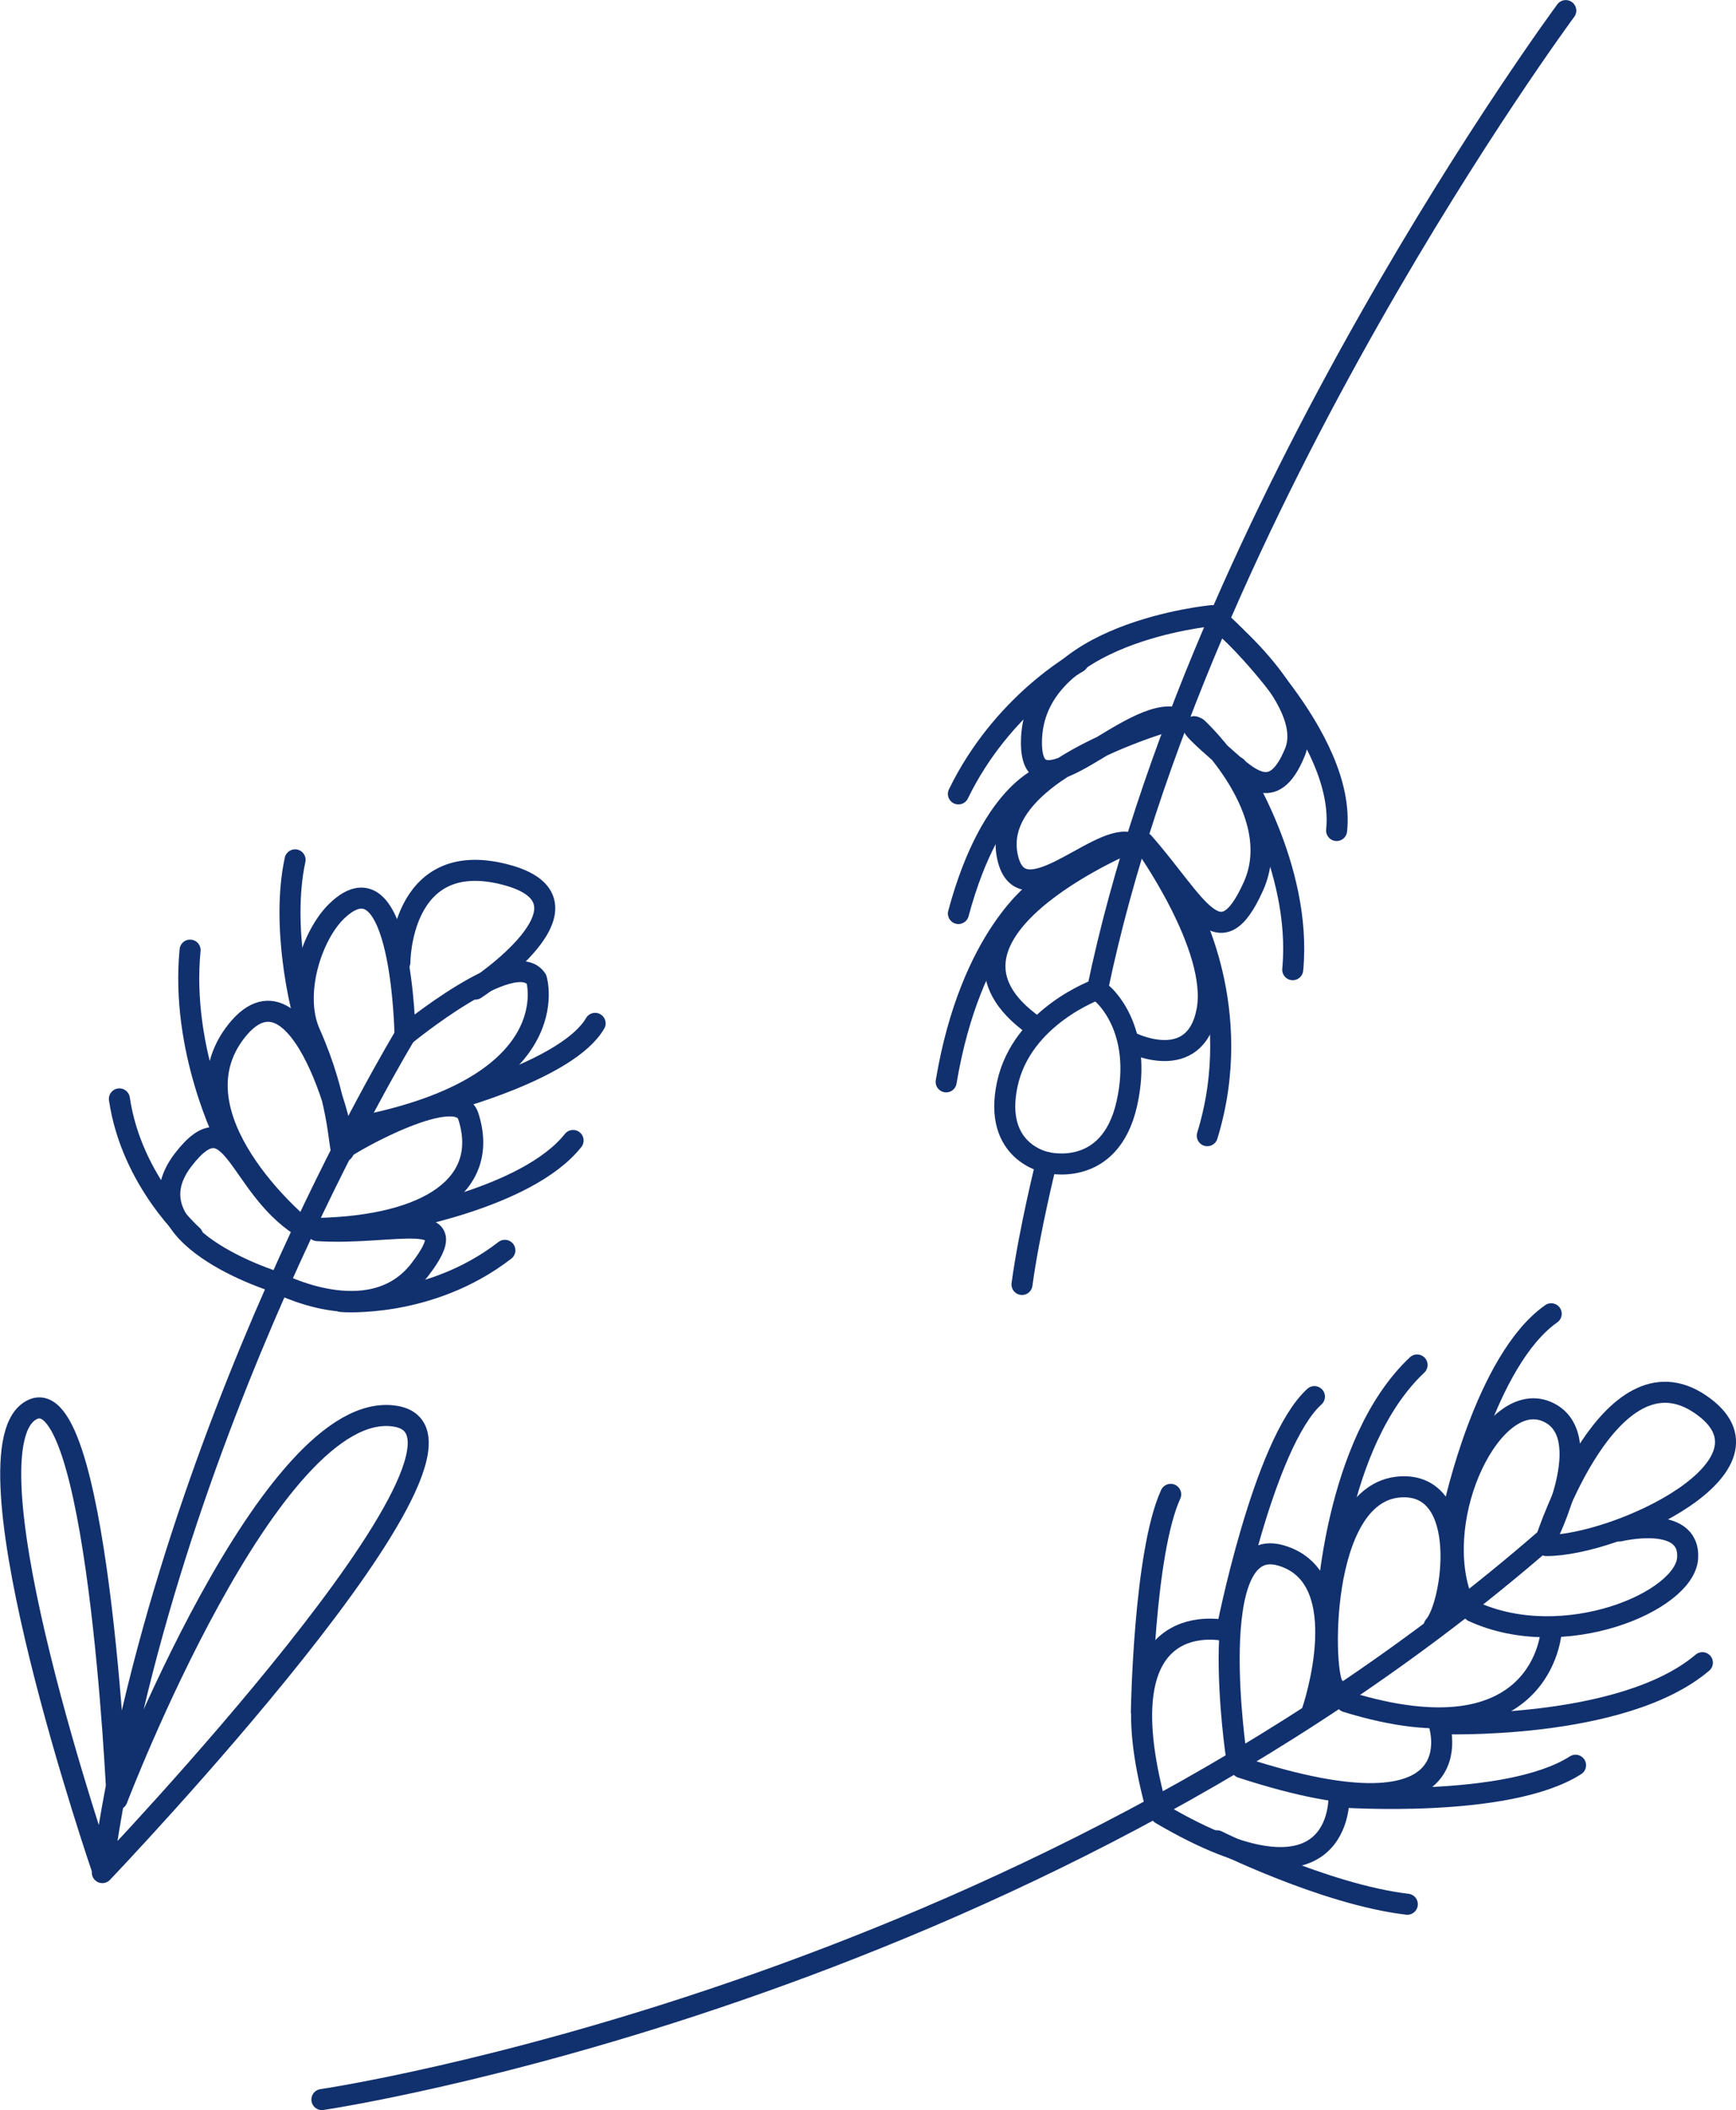 <svg xmlns="http://www.w3.org/2000/svg" id="Layer_2" data-name="Layer 2" viewBox="0 0 104.84 127.36"><defs><style>      .cls-1 {        fill: none;        stroke: #11306e;        stroke-linecap: round;        stroke-linejoin: round;        stroke-width: 1.27px;      }    </style></defs><g id="Illustraties"><g><g><path class="cls-1" d="m94.56.64s-22.24,30.05-28.28,59.07c0,0-4.57,1.62-5.45,5.74s2.36,4.71,2.36,4.71c0,0,3.83,1.03,4.86-3.54s-1.47-6.63-1.47-6.63"></path><path class="cls-1" d="m62.45,61.91c-7.66-5.45,5.74-11.05,5.74-11.05-2.06-.44-6.63,4.71-7.37.74-.97-5.25,10.31-8.25,10.31-8.25-2.8-.88-8.84,6.33-8.84,1.47,0-6.64,10.9-7.66,10.9-7.66,0,0,6.33,5.01,5.01,8.25-1.33,3.24-2.87,1.48-4.57,0-2.36-2.06-1.33-1.47-1.33-1.47,0,0,5.45,5.01,3.39,9.57-2.06,4.57-3.39,1.03-6.63-2.65,0,0,4.57,6.33,3.83,10.16-.74,3.83-4.57,1.91-4.57,1.91"></path><path class="cls-1" d="m65.1,39.97s-4.57,2.5-7.22,7.95"></path><path class="cls-1" d="m63.33,46.74s-3.39.74-5.45,8.4"></path><path class="cls-1" d="m62.74,53.66s-4.12,2.8-5.6,11.64"></path><path class="cls-1" d="m63.19,70.16s-1.03,4.12-1.47,7.37"></path><path class="cls-1" d="m71.73,54.7s3.54,6.19,1.18,13.85"></path><path class="cls-1" d="m74.68,46.3s3.98,6.04,3.39,12.23"></path><path class="cls-1" d="m73.94,37.76s7.37,6.78,6.78,12.37"></path></g><g><path class="cls-1" d="m6.18,113.03s25.19-26.37,17.68-27.55-16.79,23.13-16.79,23.13c0,0-1.18-26.22-5.3-23.42-4.12,2.8,4.42,27.69,4.42,27.69,3.68-26.37,18.27-50.38,18.27-50.38,0,0-.17-11.31-4.12-7.51-1.5,1.44-2.68,4.99-1.62,7.37,1.77,3.98,1.74,6.81,1.91,7.07.82,1.23-2.21-12.37-6.33-7.22-4.12,5.16,3.83,11.78,3.83,11.78-3.83-2.5-4.12-7.81-7.07-3.98-3.52,4.58,5.6,7.37,5.6,7.37,0,0,5.74,3.09,8.69-.74,2.95-3.83-1.47-2.06-6.19-2.36"></path><path class="cls-1" d="m24.45,62.5s6.63-5.45,7.95-3.39c0,0,1.91,6.33-10.46,8.84"></path><path class="cls-1" d="m20.62,69.43c.74-.59,7.01-4.07,7.66-2.06,1.33,4.12-2.36,6.63-9.13,6.78"></path><path class="cls-1" d="m24.15,58.08s0-6.92,6.33-5.3c6.33,1.62-1.77,6.92-1.77,6.92"></path><path class="cls-1" d="m20.62,78.56s5.3.44,9.87-3.09"></path><path class="cls-1" d="m23.71,73.7s8.1-1.33,10.9-4.86"></path><path class="cls-1" d="m26.95,66.48s7.37-1.91,8.99-4.71"></path><path class="cls-1" d="m18.26,61.03s-1.33-5.01-.44-9.13"></path><path class="cls-1" d="m13.69,68.84s-2.8-5.45-2.21-11.49"></path><path class="cls-1" d="m11.63,74.58s-3.68-3.24-4.42-8.25"></path></g><g><path class="cls-1" d="m19.44,126.73s42.13-6.19,73.95-33.88c0,0,3.83-11.78,9.28-8.1,5.45,3.68-5.01,8.54-9.28,8.54"></path><path class="cls-1" d="m93.38,92.85s3.24-6.33,0-7.66c-3.24-1.33-6.92,6.19-5.16,11.2"></path><path class="cls-1" d="m86.61,98.15c1.15-1.29,2.21-8.69-2.06-8.4-5,.34-4.71,11.64-3.98,12.08"></path><path class="cls-1" d="m79.24,103.31s2.8-8.1-1.91-9.43c-4.71-1.33-2.65,12.23-2.65,12.23"></path><path class="cls-1" d="m69.81,109.05c-3.39-12.52,4.27-10.61,4.27-10.61,0,0,2.21-11.34,5.3-14.14"></path><path class="cls-1" d="m97.8,92.41s4.27-1.03,4.12,1.62-7.51,5.74-12.96,3.24"></path><path class="cls-1" d="m93.68,98.45s-.44,7.95-12.37,4.27"></path><path class="cls-1" d="m74.97,106.69c14.44,4.71,11.93-2.65,11.93-2.65,0,0,11.05.44,15.91-3.68"></path><path class="cls-1" d="m70.11,109.49c11.05,6.48,10.75-1.03,10.75-1.03,0,0,10.16.74,14.29-1.91"></path><path class="cls-1" d="m68.93,103.31s.15-9.57,1.77-13.11"></path><path class="cls-1" d="m80.13,97.12s.44-10.02,5.45-14.73"></path><path class="cls-1" d="m87.79,91.08s1.91-8.99,5.89-11.78"></path><path class="cls-1" d="m73.5,111.11s6.48,3.24,11.49,3.83"></path></g></g></g></svg>